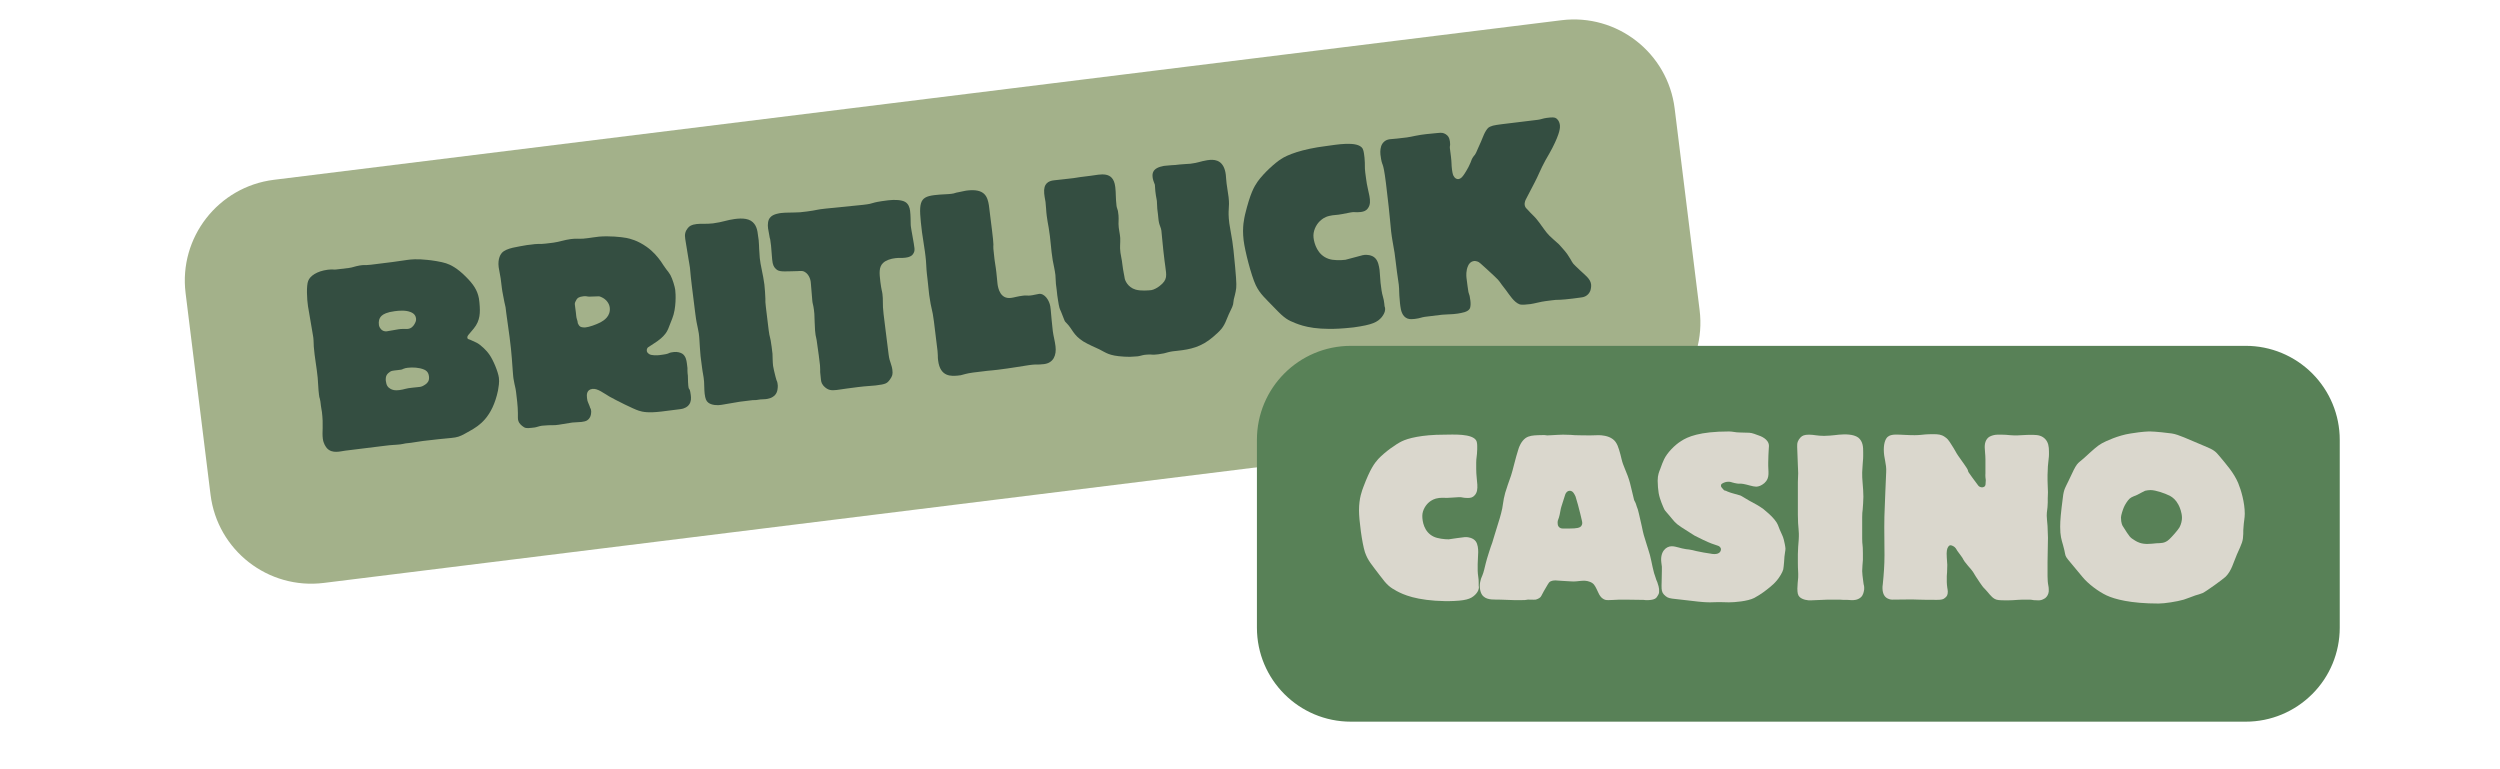 <svg xmlns="http://www.w3.org/2000/svg" xmlns:xlink="http://www.w3.org/1999/xlink" width="130" zoomAndPan="magnify" viewBox="0 0 97.5 30" height="40" preserveAspectRatio="xMidYMid meet" version="1.2"><defs/><g id="01f1b4db18"><path style=" stroke:none;fill-rule:nonzero;fill:#a3b18a;fill-opacity:1;" d="M 10.684 7.012 L 60.895 0.789 C 63.066 0.52 65.043 2.062 65.312 4.234 L 66.285 12.094 C 66.555 14.266 65.016 16.246 62.844 16.512 L 12.629 22.734 C 10.461 23.004 8.48 21.465 8.211 19.293 L 7.238 11.43 C 6.969 9.262 8.512 7.281 10.684 7.012 Z M 10.684 7.012 "/><g style="fill:#344e41;fill-opacity:1;"><g transform="translate(12.281, 17.722)"><path style="stroke:none" d="M -0.078 -4.656 C -0.047 -4.512 -0.051 -4.352 -0.043 -4.203 C -0.012 -3.793 0.07 -3.398 0.109 -2.988 C 0.137 -2.672 0.129 -2.562 0.156 -2.363 C 0.156 -2.352 0.156 -2.352 0.156 -2.344 C 0.156 -2.344 0.16 -2.332 0.16 -2.332 C 0.18 -2.152 0.176 -2.281 0.215 -2.062 C 0.219 -2.008 0.227 -1.957 0.234 -1.902 C 0.242 -1.82 0.262 -1.75 0.273 -1.664 C 0.34 -1.129 0.273 -0.875 0.309 -0.613 C 0.332 -0.426 0.422 -0.297 0.473 -0.238 C 0.68 -0.02 0.988 -0.121 1.176 -0.145 L 2.656 -0.328 C 3.074 -0.383 3.09 -0.363 3.328 -0.391 C 3.402 -0.398 3.465 -0.418 3.539 -0.43 C 3.613 -0.438 3.676 -0.445 3.746 -0.453 C 3.906 -0.473 4.051 -0.504 4.207 -0.523 L 4.418 -0.547 C 5.656 -0.699 5.449 -0.578 6.047 -0.918 C 6.395 -1.113 6.918 -1.434 7.141 -2.492 C 7.164 -2.637 7.199 -2.801 7.176 -2.988 C 7.145 -3.219 6.961 -3.676 6.793 -3.91 C 6.715 -4.027 6.473 -4.277 6.301 -4.359 L 6.062 -4.469 C 6.027 -4.488 5.965 -4.488 5.949 -4.531 C 5.949 -4.543 5.945 -4.551 5.945 -4.562 C 5.945 -4.637 5.969 -4.629 6.199 -4.914 C 6.449 -5.223 6.453 -5.531 6.418 -5.91 C 6.41 -5.961 6.402 -6.027 6.398 -6.078 C 6.336 -6.41 6.18 -6.637 5.887 -6.93 C 5.547 -7.273 5.285 -7.398 5.117 -7.453 C 4.93 -7.516 4.539 -7.574 4.387 -7.586 C 3.988 -7.633 3.715 -7.602 3.609 -7.586 L 3.035 -7.504 L 2.184 -7.398 C 1.91 -7.367 1.938 -7.402 1.742 -7.367 C 1.543 -7.332 1.473 -7.289 1.316 -7.27 L 0.82 -7.211 C 0.738 -7.199 0.703 -7.227 0.504 -7.203 C 0.074 -7.148 -0.191 -6.957 -0.262 -6.766 C -0.336 -6.586 -0.312 -6.055 -0.27 -5.785 Z M 3.645 -2.582 C 3.613 -2.578 3.57 -2.562 3.539 -2.559 C 3.457 -2.539 3.375 -2.516 3.289 -2.508 C 3.113 -2.484 3.023 -2.516 2.945 -2.559 C 2.852 -2.613 2.789 -2.68 2.766 -2.867 C 2.758 -2.953 2.754 -3.07 2.859 -3.168 C 2.98 -3.277 3.027 -3.262 3.238 -3.289 L 3.363 -3.305 C 3.395 -3.309 3.414 -3.32 3.445 -3.336 C 3.504 -3.363 3.559 -3.371 3.621 -3.379 C 3.809 -3.402 4.066 -3.391 4.258 -3.309 C 4.312 -3.285 4.426 -3.234 4.449 -3.043 C 4.473 -2.855 4.375 -2.781 4.328 -2.742 C 4.133 -2.602 4.105 -2.641 3.801 -2.602 Z M 2.805 -4.801 C 2.711 -4.789 2.633 -4.824 2.582 -4.879 C 2.508 -4.957 2.496 -5.039 2.496 -5.062 C 2.48 -5.168 2.496 -5.309 2.602 -5.406 C 2.668 -5.469 2.809 -5.547 3.113 -5.586 C 3.289 -5.609 3.531 -5.629 3.723 -5.555 C 3.902 -5.492 3.938 -5.367 3.945 -5.297 C 3.957 -5.211 3.914 -5.133 3.879 -5.074 C 3.844 -5.016 3.77 -4.91 3.625 -4.895 C 3.582 -4.887 3.539 -4.895 3.465 -4.895 C 3.367 -4.895 3.316 -4.887 3.254 -4.879 Z M 2.805 -4.801 "/></g></g><g style="fill:#344e41;fill-opacity:1;"><g transform="translate(19.854, 16.784)"><path style="stroke:none" d="M 0.703 -7.227 C 0.348 -7.16 -0.105 -7.117 -0.281 -6.922 C -0.32 -6.875 -0.449 -6.711 -0.406 -6.363 C -0.387 -6.219 -0.348 -6.074 -0.328 -5.926 C -0.312 -5.801 -0.297 -5.676 -0.281 -5.547 C -0.27 -5.434 -0.191 -5.059 -0.184 -5.008 C -0.16 -4.895 -0.152 -4.852 -0.137 -4.801 C -0.125 -4.695 -0.117 -4.641 -0.109 -4.57 L 0.02 -3.637 C 0.105 -3.008 0.129 -2.477 0.148 -2.258 C 0.16 -2.152 0.16 -2.055 0.184 -1.953 C 0.227 -1.699 0.246 -1.703 0.273 -1.492 C 0.297 -1.305 0.344 -0.926 0.344 -0.672 L 0.344 -0.488 C 0.344 -0.32 0.441 -0.227 0.512 -0.172 C 0.617 -0.086 0.672 -0.074 0.871 -0.098 L 1 -0.113 C 1.082 -0.125 1.164 -0.164 1.277 -0.18 C 1.289 -0.18 1.309 -0.184 1.32 -0.184 C 1.668 -0.219 1.734 -0.184 1.934 -0.219 L 2.465 -0.305 C 2.582 -0.32 2.688 -0.312 2.824 -0.328 C 2.836 -0.332 2.855 -0.332 2.867 -0.336 C 2.992 -0.352 3.043 -0.379 3.102 -0.438 C 3.164 -0.508 3.199 -0.578 3.203 -0.727 C 3.199 -0.75 3.195 -0.781 3.195 -0.801 C 3.191 -0.832 3.176 -0.852 3.16 -0.883 C 3.148 -0.914 3.145 -0.945 3.129 -0.973 L 3.082 -1.086 C 3.055 -1.145 3.055 -1.156 3.039 -1.262 C 3.023 -1.387 3.02 -1.59 3.254 -1.617 C 3.453 -1.641 3.688 -1.449 3.918 -1.316 C 4.168 -1.176 4.84 -0.836 5.062 -0.766 C 5.207 -0.719 5.426 -0.672 5.941 -0.734 L 6.684 -0.828 C 6.863 -0.852 6.973 -0.93 7.023 -1.008 C 7.105 -1.125 7.102 -1.254 7.086 -1.379 C 7.035 -1.777 7.004 -1.441 6.98 -1.879 L 6.973 -2.133 C 6.965 -2.195 6.957 -2.258 6.957 -2.32 C 6.953 -2.355 6.961 -2.398 6.957 -2.43 C 6.949 -2.492 6.941 -2.555 6.934 -2.617 C 6.918 -2.742 6.887 -2.898 6.758 -2.988 C 6.688 -3.035 6.555 -3.07 6.43 -3.055 C 6.105 -3.016 6.375 -2.996 5.859 -2.934 C 5.777 -2.922 5.562 -2.918 5.473 -2.969 C 5.391 -3.023 5.375 -3.062 5.371 -3.105 C 5.363 -3.168 5.398 -3.227 5.426 -3.242 L 5.664 -3.398 C 5.812 -3.492 6.098 -3.688 6.203 -3.953 L 6.363 -4.359 C 6.527 -4.762 6.5 -5.336 6.48 -5.48 C 6.469 -5.586 6.375 -5.906 6.293 -6.055 C 6.25 -6.133 6.188 -6.211 6.125 -6.289 C 6.051 -6.387 5.984 -6.496 5.918 -6.594 C 5.789 -6.77 5.625 -6.973 5.367 -7.156 C 5.008 -7.41 4.711 -7.477 4.578 -7.504 C 4.371 -7.543 3.906 -7.59 3.508 -7.555 C 3.434 -7.543 3.359 -7.535 3.289 -7.527 C 3.16 -7.512 3.027 -7.484 2.898 -7.477 C 2.719 -7.465 2.633 -7.488 2.41 -7.461 C 2.148 -7.426 1.965 -7.352 1.727 -7.32 C 1.523 -7.297 1.328 -7.262 1.125 -7.27 C 1.039 -7.27 0.953 -7.258 0.871 -7.246 Z M 2.566 -4.898 C 2.559 -4.965 2.566 -4.984 2.629 -5.098 C 2.664 -5.156 2.711 -5.207 2.902 -5.23 C 3.016 -5.242 3.051 -5.215 3.125 -5.215 L 3.488 -5.227 C 3.539 -5.234 3.633 -5.18 3.664 -5.164 C 3.816 -5.074 3.906 -4.938 3.926 -4.793 C 3.969 -4.445 3.688 -4.281 3.57 -4.215 C 3.379 -4.117 3.125 -4.031 2.988 -4.016 C 2.934 -4.008 2.828 -4.016 2.781 -4.043 C 2.734 -4.07 2.695 -4.137 2.68 -4.18 C 2.676 -4.211 2.672 -4.23 2.668 -4.262 C 2.664 -4.285 2.652 -4.305 2.648 -4.324 C 2.617 -4.418 2.617 -4.5 2.605 -4.598 Z M 2.566 -4.898 "/></g></g><g style="fill:#344e41;fill-opacity:1;"><g transform="translate(27.123, 15.883)"><path style="stroke:none" d="M -0.27 -5.773 C -0.254 -5.668 -0.238 -5.609 -0.215 -5.441 C -0.199 -5.312 -0.195 -5.195 -0.18 -5.07 C -0.168 -4.965 -0.156 -4.871 -0.145 -4.766 L -0.008 -3.664 C 0.066 -3.066 0.133 -3.062 0.156 -2.598 C 0.172 -2.406 0.176 -2.195 0.199 -1.996 L 0.25 -1.598 C 0.285 -1.305 0.316 -1.242 0.336 -1 C 0.348 -0.82 0.34 -0.684 0.359 -0.523 C 0.383 -0.336 0.418 -0.242 0.5 -0.18 C 0.629 -0.078 0.867 -0.066 1.012 -0.094 L 1.723 -0.215 L 2.227 -0.277 C 2.266 -0.281 2.32 -0.277 2.363 -0.281 C 2.414 -0.289 2.477 -0.297 2.531 -0.305 C 2.594 -0.312 2.668 -0.309 2.73 -0.316 C 2.824 -0.328 2.984 -0.348 3.105 -0.48 C 3.207 -0.59 3.211 -0.762 3.211 -0.844 C 3.207 -0.875 3.203 -0.91 3.199 -0.941 C 3.172 -1.074 3.188 -0.938 3.121 -1.195 C 3.078 -1.383 3.043 -1.496 3.027 -1.613 C 3.008 -1.77 3.012 -1.93 3.004 -2.086 C 2.992 -2.16 2.984 -2.234 2.977 -2.309 C 2.973 -2.328 2.969 -2.352 2.969 -2.371 C 2.914 -2.801 2.895 -2.684 2.855 -3.008 L 2.746 -3.91 C 2.727 -4.047 2.723 -4.164 2.727 -4.238 C 2.727 -4.324 2.703 -4.672 2.688 -4.789 C 2.641 -5.164 2.531 -5.555 2.508 -5.82 L 2.484 -6.18 C 2.477 -6.254 2.484 -6.352 2.465 -6.52 C 2.457 -6.57 2.449 -6.633 2.441 -6.688 C 2.418 -6.887 2.387 -7.137 2.156 -7.277 C 1.926 -7.41 1.57 -7.355 1.32 -7.305 L 1.125 -7.258 C 1.062 -7.238 0.836 -7.191 0.688 -7.172 C 0.395 -7.137 0.262 -7.172 0.043 -7.145 C -0.156 -7.121 -0.238 -7.066 -0.301 -6.984 C -0.395 -6.867 -0.43 -6.746 -0.398 -6.559 Z M -0.27 -5.773 "/></g></g><g style="fill:#344e41;fill-opacity:1;"><g transform="translate(30.794, 15.428)"><path style="stroke:none" d="M -0.68 -5.316 C -0.664 -5.086 -0.598 -5.008 -0.562 -4.969 C -0.453 -4.848 -0.375 -4.832 0.07 -4.848 L 0.316 -4.855 C 0.422 -4.859 0.523 -4.883 0.629 -4.797 C 0.723 -4.734 0.816 -4.578 0.828 -4.398 L 0.887 -3.691 C 0.898 -3.574 0.922 -3.555 0.949 -3.348 C 0.961 -3.262 0.973 -3.168 0.977 -2.879 C 0.996 -2.277 1.031 -2.332 1.055 -2.164 L 1.137 -1.578 C 1.246 -0.793 1.148 -1.219 1.223 -0.621 C 1.234 -0.535 1.246 -0.441 1.387 -0.32 C 1.508 -0.219 1.617 -0.191 1.836 -0.219 C 2.047 -0.242 1.961 -0.242 2.215 -0.273 L 2.664 -0.332 C 3.043 -0.379 3.152 -0.371 3.352 -0.395 C 3.758 -0.445 3.801 -0.473 3.918 -0.633 C 4.008 -0.762 4.031 -0.828 4.008 -1.008 C 3.996 -1.113 3.965 -1.184 3.949 -1.246 C 3.914 -1.336 3.879 -1.461 3.863 -1.598 L 3.738 -2.594 C 3.684 -3.047 3.629 -3.379 3.637 -3.68 C 3.637 -3.742 3.637 -3.852 3.621 -3.965 C 3.609 -4.07 3.582 -4.109 3.539 -4.445 C 3.5 -4.781 3.48 -5.012 3.645 -5.172 C 3.758 -5.281 3.953 -5.34 4.121 -5.359 C 4.309 -5.383 4.301 -5.352 4.523 -5.379 C 4.672 -5.395 4.75 -5.449 4.785 -5.484 C 4.891 -5.602 4.875 -5.707 4.867 -5.77 C 4.84 -5.992 4.793 -6.199 4.758 -6.418 C 4.746 -6.512 4.723 -6.594 4.723 -6.691 C 4.719 -6.809 4.723 -7.023 4.699 -7.211 C 4.684 -7.336 4.633 -7.488 4.496 -7.559 C 4.371 -7.629 4.113 -7.648 3.852 -7.617 C 3.062 -7.52 3.387 -7.496 2.852 -7.438 L 1.41 -7.293 C 1.051 -7.258 1.066 -7.23 0.676 -7.18 L 0.5 -7.16 C 0.457 -7.152 0.395 -7.145 0.18 -7.141 C 0.023 -7.133 -0.16 -7.141 -0.328 -7.121 C -0.391 -7.113 -0.645 -7.082 -0.754 -6.949 C -0.848 -6.852 -0.859 -6.672 -0.84 -6.523 C -0.832 -6.461 -0.793 -6.242 -0.773 -6.148 C -0.758 -6.109 -0.754 -6.086 -0.75 -6.047 L -0.723 -5.844 Z M -0.68 -5.316 "/></g></g><g style="fill:#344e41;fill-opacity:1;"><g transform="translate(36.259, 14.751)"><path style="stroke:none" d="M 0.305 -1.062 C 0.312 -1.008 0.309 -0.945 0.316 -0.891 C 0.312 -0.828 0.32 -0.754 0.328 -0.691 C 0.41 -0.031 0.863 -0.086 1.086 -0.102 C 1.125 -0.109 1.168 -0.113 1.211 -0.117 C 1.324 -0.145 1.438 -0.188 1.699 -0.223 C 1.73 -0.227 1.762 -0.23 1.793 -0.234 C 1.855 -0.242 1.93 -0.25 1.992 -0.258 C 2.078 -0.27 2.16 -0.277 2.246 -0.289 C 2.383 -0.305 2.527 -0.312 2.664 -0.332 C 3.23 -0.402 3.418 -0.445 3.879 -0.512 C 3.922 -0.52 3.965 -0.523 4.004 -0.527 C 4.133 -0.543 4.188 -0.52 4.461 -0.551 C 4.828 -0.598 4.949 -0.902 4.906 -1.246 C 4.883 -1.445 4.828 -1.633 4.801 -1.832 C 4.766 -2.113 4.746 -2.391 4.719 -2.672 C 4.715 -2.715 4.711 -2.758 4.703 -2.801 C 4.664 -3.039 4.48 -3.316 4.262 -3.289 C 4.145 -3.273 4.043 -3.238 3.926 -3.227 C 3.844 -3.215 3.754 -3.234 3.66 -3.223 C 3.418 -3.195 3.297 -3.148 3.172 -3.133 C 2.75 -3.078 2.668 -3.508 2.645 -3.672 C 2.625 -3.832 2.617 -3.98 2.598 -4.137 C 2.594 -4.188 2.586 -4.242 2.578 -4.293 C 2.566 -4.391 2.547 -4.48 2.535 -4.578 C 2.531 -4.609 2.527 -4.641 2.523 -4.672 C 2.477 -5.027 2.477 -5.113 2.484 -5.219 C 2.477 -5.367 2.469 -5.43 2.43 -5.766 C 2.41 -5.926 2.391 -6.082 2.371 -6.238 C 2.355 -6.344 2.344 -6.449 2.332 -6.555 C 2.324 -6.617 2.316 -6.68 2.309 -6.742 C 2.254 -7.078 2.152 -7.406 1.449 -7.32 C 1.406 -7.312 1.363 -7.309 1.156 -7.262 C 0.926 -7.223 1.023 -7.215 0.836 -7.191 C 0.699 -7.172 0.465 -7.176 0.18 -7.141 C -0.43 -7.066 -0.441 -6.84 -0.301 -5.695 C -0.27 -5.445 -0.219 -5.195 -0.188 -4.941 C -0.18 -4.879 -0.172 -4.816 -0.164 -4.754 C -0.133 -4.523 -0.137 -4.289 -0.109 -4.059 C -0.102 -4.004 -0.094 -3.953 -0.09 -3.898 C -0.07 -3.754 -0.062 -3.605 -0.043 -3.457 C -0.035 -3.383 -0.027 -3.32 -0.02 -3.246 C 0.07 -2.609 0.094 -2.762 0.164 -2.215 Z M 0.305 -1.062 "/></g></g><g style="fill:#344e41;fill-opacity:1;"><g transform="translate(41.263, 14.131)"><path style="stroke:none" d="M 0.852 -7.223 C 0.77 -7.215 0.688 -7.191 0.602 -7.184 C 0.352 -7.152 0.098 -7.129 -0.164 -7.098 C -0.363 -7.074 -0.578 -6.984 -0.539 -6.582 C -0.535 -6.539 -0.527 -6.5 -0.523 -6.457 C -0.516 -6.395 -0.496 -6.32 -0.488 -6.258 C -0.465 -6.078 -0.465 -5.898 -0.441 -5.719 C -0.422 -5.562 -0.391 -5.398 -0.363 -5.242 C -0.289 -4.824 -0.277 -4.398 -0.207 -3.98 C -0.172 -3.793 -0.125 -3.598 -0.102 -3.406 C -0.09 -3.293 -0.094 -3.176 -0.082 -3.059 C -0.07 -2.977 -0.062 -2.902 -0.051 -2.816 C -0.035 -2.68 -0.027 -2.555 0 -2.418 C 0.047 -2.117 0.059 -2.105 0.117 -1.977 C 0.164 -1.863 0.195 -1.781 0.242 -1.66 C 0.273 -1.578 0.285 -1.582 0.332 -1.531 C 0.574 -1.285 0.582 -1.074 0.984 -0.816 C 1.16 -0.707 1.465 -0.574 1.609 -0.508 C 1.883 -0.371 1.98 -0.258 2.562 -0.223 C 2.734 -0.211 2.926 -0.215 3.105 -0.234 C 3.199 -0.246 3.289 -0.281 3.383 -0.293 C 3.414 -0.297 3.438 -0.297 3.469 -0.301 C 3.691 -0.32 3.621 -0.277 3.902 -0.312 C 4.102 -0.34 4.188 -0.359 4.297 -0.395 C 4.453 -0.434 4.52 -0.434 4.645 -0.449 C 5.168 -0.504 5.586 -0.598 6.039 -0.984 C 6.324 -1.23 6.449 -1.344 6.578 -1.68 C 6.699 -1.992 6.801 -2.133 6.828 -2.262 C 6.84 -2.328 6.844 -2.395 6.855 -2.457 C 6.871 -2.516 6.887 -2.57 6.898 -2.625 C 6.922 -2.703 6.938 -2.82 6.949 -2.898 C 6.965 -3.059 6.949 -3.332 6.844 -4.363 C 6.828 -4.492 6.812 -4.605 6.797 -4.73 C 6.754 -5.016 6.707 -5.223 6.68 -5.422 C 6.609 -5.988 6.703 -6 6.652 -6.441 C 6.629 -6.617 6.598 -6.797 6.574 -6.973 C 6.559 -7.09 6.555 -7.207 6.543 -7.32 C 6.477 -7.848 6.168 -7.914 5.926 -7.895 C 5.895 -7.891 5.852 -7.887 5.82 -7.883 C 5.52 -7.832 5.48 -7.785 5.168 -7.746 C 5.02 -7.73 4.883 -7.734 4.734 -7.715 C 4.629 -7.703 4.523 -7.688 4.418 -7.688 C 4.336 -7.676 4.238 -7.676 4.156 -7.664 C 4.145 -7.664 4.133 -7.664 4.121 -7.66 C 3.695 -7.578 3.582 -7.383 3.777 -6.926 C 3.797 -6.523 3.836 -6.441 3.855 -6.297 C 3.867 -6.191 3.859 -6.094 3.871 -5.988 C 3.883 -5.914 3.891 -5.844 3.898 -5.77 C 3.914 -5.652 3.914 -5.547 3.941 -5.434 C 3.965 -5.328 4.02 -5.238 4.031 -5.137 C 4.062 -4.871 4.078 -4.574 4.152 -3.977 C 4.164 -3.906 4.172 -3.84 4.18 -3.77 C 4.227 -3.391 4.289 -3.227 3.957 -2.973 C 3.879 -2.91 3.73 -2.828 3.637 -2.816 C 3.531 -2.805 3.234 -2.777 3.027 -2.836 C 2.719 -2.926 2.609 -3.199 2.598 -3.285 C 2.594 -3.305 2.594 -3.316 2.59 -3.336 C 2.578 -3.43 2.547 -3.512 2.504 -3.859 C 2.5 -3.891 2.496 -3.922 2.492 -3.953 C 2.48 -4.059 2.445 -4.172 2.434 -4.277 C 2.402 -4.527 2.434 -4.605 2.426 -4.852 C 2.414 -5.031 2.359 -5.215 2.359 -5.395 C 2.355 -5.504 2.371 -5.547 2.359 -5.727 C 2.352 -5.789 2.344 -5.844 2.336 -5.906 C 2.312 -6.008 2.289 -6.027 2.281 -6.109 C 2.246 -6.395 2.258 -6.641 2.238 -6.777 C 2.238 -6.789 2.234 -6.809 2.234 -6.82 C 2.234 -6.832 2.23 -6.84 2.23 -6.852 C 2.152 -7.48 1.648 -7.324 1.281 -7.277 Z M 0.852 -7.223 "/></g></g><g style="fill:#344e41;fill-opacity:1;"><g transform="translate(48.857, 13.19)"><path style="stroke:none" d="M 4.984 -2.164 C 4.969 -2.309 4.961 -2.543 4.945 -2.668 C 4.926 -2.805 4.891 -3.004 4.781 -3.117 C 4.648 -3.262 4.414 -3.254 4.371 -3.25 C 4.34 -3.246 4.32 -3.242 4.289 -3.238 C 4.195 -3.215 3.738 -3.094 3.617 -3.059 C 3.43 -3.035 3.141 -3.031 2.961 -3.094 C 2.52 -3.242 2.398 -3.695 2.371 -3.918 C 2.34 -4.168 2.469 -4.418 2.602 -4.551 C 2.676 -4.625 2.793 -4.727 2.988 -4.77 C 3.176 -4.816 3.254 -4.793 3.504 -4.844 L 3.824 -4.906 C 3.98 -4.938 3.977 -4.895 4.219 -4.922 C 4.332 -4.938 4.426 -4.969 4.496 -5.074 C 4.68 -5.332 4.484 -5.691 4.422 -6.207 L 4.387 -6.469 C 4.359 -6.688 4.387 -6.723 4.359 -7.039 C 4.352 -7.094 4.348 -7.137 4.34 -7.188 C 4.324 -7.312 4.297 -7.363 4.285 -7.395 C 4.094 -7.711 3.223 -7.539 2.875 -7.496 C 1.898 -7.375 1.34 -7.145 1.105 -6.988 C 0.879 -6.844 0.445 -6.461 0.191 -6.109 C 0.055 -5.91 -0.094 -5.668 -0.301 -4.82 C -0.324 -4.691 -0.422 -4.359 -0.355 -3.812 C -0.305 -3.402 -0.059 -2.445 0.117 -2.07 C 0.289 -1.719 0.465 -1.582 0.867 -1.164 C 1.25 -0.762 1.371 -0.703 1.676 -0.582 C 1.965 -0.469 2.547 -0.273 3.816 -0.41 C 3.859 -0.414 3.891 -0.418 3.934 -0.422 C 4.668 -0.523 4.867 -0.625 5.035 -0.828 C 5.172 -1.004 5.168 -1.121 5.16 -1.184 C 5.156 -1.203 5.145 -1.223 5.141 -1.246 C 5.137 -1.285 5.133 -1.316 5.129 -1.359 C 5.117 -1.527 5.043 -1.699 5.023 -1.867 Z M 4.984 -2.164 "/></g></g><g style="fill:#344e41;fill-opacity:1;"><g transform="translate(54.259, 12.52)"><path style="stroke:none" d="M -0.18 -5.145 C -0.051 -4.098 -0.031 -3.695 -0.004 -3.484 C 0.027 -3.211 0.086 -2.93 0.129 -2.66 C 0.141 -2.562 0.152 -2.48 0.164 -2.387 C 0.184 -2.227 0.203 -2.07 0.223 -1.914 L 0.293 -1.422 C 0.32 -1.191 0.293 -1.176 0.34 -0.703 C 0.344 -0.66 0.348 -0.617 0.355 -0.578 C 0.375 -0.418 0.426 -0.18 0.629 -0.098 C 0.727 -0.059 0.844 -0.074 0.918 -0.082 C 1.117 -0.105 1.188 -0.148 1.312 -0.164 L 1.984 -0.246 C 2.09 -0.258 2.207 -0.254 2.418 -0.27 C 2.469 -0.273 2.531 -0.281 2.586 -0.289 C 2.762 -0.32 2.973 -0.348 3.055 -0.473 C 3.105 -0.555 3.098 -0.703 3.086 -0.797 C 3.039 -1.176 3.031 -0.91 2.977 -1.348 L 2.934 -1.684 C 2.926 -1.758 2.91 -1.969 2.996 -2.152 C 3.012 -2.195 3.078 -2.32 3.227 -2.34 C 3.277 -2.348 3.367 -2.324 3.414 -2.297 C 3.445 -2.281 3.484 -2.242 3.723 -2.027 C 4.254 -1.539 4.156 -1.625 4.309 -1.418 L 4.488 -1.184 C 4.605 -1.027 4.789 -0.73 5.004 -0.652 C 5.09 -0.621 5.289 -0.645 5.426 -0.66 C 5.594 -0.684 5.832 -0.754 6.02 -0.777 L 6.273 -0.809 C 6.312 -0.812 6.336 -0.816 6.41 -0.824 C 6.516 -0.828 6.613 -0.82 7.074 -0.875 C 7.18 -0.891 7.293 -0.902 7.398 -0.918 C 7.484 -0.926 7.672 -0.961 7.762 -1.176 C 7.785 -1.242 7.805 -1.352 7.793 -1.434 C 7.766 -1.656 7.535 -1.809 7.363 -1.977 C 7.23 -2.109 7.266 -2.074 7.195 -2.137 C 7.012 -2.309 7.094 -2.273 6.859 -2.617 C 6.781 -2.727 6.605 -2.918 6.535 -2.996 C 6.461 -3.059 6.391 -3.125 6.316 -3.191 C 6.27 -3.238 6.223 -3.273 6.172 -3.324 C 6.027 -3.465 5.922 -3.645 5.766 -3.848 C 5.562 -4.121 5.57 -4.059 5.25 -4.414 C 5.16 -4.539 5.219 -4.676 5.242 -4.73 L 5.586 -5.391 C 5.727 -5.652 5.828 -5.934 6.012 -6.266 C 6.152 -6.516 6.195 -6.574 6.281 -6.746 C 6.59 -7.348 6.586 -7.551 6.578 -7.637 C 6.555 -7.812 6.461 -7.898 6.402 -7.922 C 6.348 -7.945 6.262 -7.949 6.062 -7.922 C 5.926 -7.906 5.824 -7.859 5.719 -7.848 L 5.047 -7.766 C 4.324 -7.676 4.156 -7.664 3.969 -7.621 C 3.918 -7.602 3.844 -7.582 3.797 -7.547 C 3.727 -7.496 3.648 -7.348 3.617 -7.277 C 3.574 -7.188 3.543 -7.09 3.5 -6.996 C 3.469 -6.918 3.426 -6.84 3.395 -6.762 C 3.238 -6.379 3.262 -6.52 3.176 -6.371 C 3.102 -6.258 3.125 -6.164 2.867 -5.758 C 2.805 -5.664 2.734 -5.551 2.617 -5.535 C 2.555 -5.527 2.473 -5.57 2.43 -5.66 C 2.418 -5.68 2.391 -5.73 2.367 -5.918 C 2.344 -6.098 2.359 -6.164 2.328 -6.414 L 2.285 -6.75 C 2.277 -6.812 2.305 -6.84 2.293 -6.945 C 2.293 -6.953 2.289 -6.965 2.289 -6.977 C 2.289 -6.984 2.289 -6.984 2.289 -6.996 C 2.266 -7.164 2.215 -7.223 2.125 -7.285 C 2.031 -7.34 1.977 -7.352 1.797 -7.332 C 1.504 -7.305 1.219 -7.281 0.938 -7.223 C 0.824 -7.199 0.719 -7.176 0.605 -7.16 L 0.406 -7.137 C 0.352 -7.129 0.289 -7.121 0.238 -7.117 C 0.145 -7.105 0.035 -7.102 -0.059 -7.09 C -0.238 -7.066 -0.32 -6.961 -0.355 -6.902 C -0.418 -6.801 -0.438 -6.629 -0.422 -6.492 C -0.348 -5.914 -0.332 -6.375 -0.207 -5.375 Z M -0.18 -5.145 "/></g></g><path style=" stroke:none;fill-rule:nonzero;fill:#588157;fill-opacity:1;" d="M 52.684 13.488 L 87.586 13.488 C 88.559 13.488 89.488 13.875 90.176 14.562 C 90.863 15.25 91.25 16.18 91.25 17.152 L 91.25 24.48 C 91.25 25.453 90.863 26.387 90.176 27.07 C 89.488 27.758 88.559 28.145 87.586 28.145 L 52.684 28.145 C 50.66 28.145 49.02 26.504 49.02 24.48 L 49.02 17.152 C 49.02 15.129 50.66 13.488 52.684 13.488 Z M 52.684 13.488 "/><g style="fill:#dad7cd;fill-opacity:1;"><g transform="translate(52.896, 23.386)"><path style="stroke:none" d="M 4.734 -1.391 C 4.734 -1.527 4.754 -1.738 4.754 -1.852 C 4.754 -1.977 4.742 -2.16 4.656 -2.277 C 4.551 -2.418 4.34 -2.438 4.301 -2.438 C 4.273 -2.438 4.254 -2.438 4.227 -2.438 C 4.137 -2.43 3.715 -2.371 3.602 -2.352 C 3.43 -2.352 3.168 -2.383 3.016 -2.457 C 2.633 -2.641 2.574 -3.062 2.574 -3.266 C 2.574 -3.496 2.719 -3.707 2.852 -3.812 C 2.93 -3.871 3.043 -3.945 3.227 -3.965 C 3.398 -3.984 3.465 -3.957 3.695 -3.977 L 3.996 -3.996 C 4.137 -4.004 4.129 -3.965 4.352 -3.965 C 4.457 -3.965 4.543 -3.984 4.617 -4.07 C 4.812 -4.281 4.676 -4.629 4.676 -5.098 L 4.676 -5.34 C 4.676 -5.539 4.707 -5.57 4.715 -5.859 C 4.715 -5.906 4.715 -5.945 4.715 -5.992 C 4.715 -6.105 4.695 -6.156 4.688 -6.184 C 4.551 -6.492 3.746 -6.434 3.43 -6.434 C 2.535 -6.434 2.008 -6.289 1.777 -6.176 C 1.555 -6.07 1.125 -5.77 0.855 -5.484 C 0.711 -5.32 0.547 -5.117 0.27 -4.379 C 0.23 -4.262 0.105 -3.977 0.105 -3.477 C 0.105 -3.102 0.223 -2.207 0.336 -1.852 C 0.453 -1.516 0.594 -1.375 0.914 -0.949 C 1.211 -0.547 1.316 -0.48 1.574 -0.336 C 1.824 -0.203 2.324 0.039 3.484 0.059 C 3.523 0.059 3.555 0.059 3.59 0.059 C 4.262 0.047 4.457 -0.02 4.629 -0.184 C 4.773 -0.328 4.781 -0.434 4.781 -0.488 C 4.781 -0.508 4.773 -0.527 4.773 -0.547 C 4.773 -0.586 4.773 -0.613 4.773 -0.652 C 4.781 -0.805 4.734 -0.969 4.734 -1.125 Z M 4.734 -1.391 "/></g></g><g style="fill:#dad7cd;fill-opacity:1;"><g transform="translate(57.837, 23.386)"><path style="stroke:none" d="M 0.969 -4.484 C 0.789 -3.977 0.805 -3.852 0.75 -3.555 C 0.699 -3.312 0.625 -3.074 0.527 -2.766 C 0.422 -2.438 0.422 -2.41 0.363 -2.227 C 0.336 -2.152 0.277 -1.996 0.23 -1.836 C 0.113 -1.48 0.078 -1.285 0.047 -1.172 C 0 -0.98 -0.039 -0.922 -0.078 -0.816 C -0.105 -0.73 -0.125 -0.633 -0.125 -0.539 C -0.125 -0.328 -0.059 -0.191 0.02 -0.125 C 0.184 0.027 0.461 -0.008 0.684 0 L 1.25 0.02 L 1.449 0.02 C 1.836 0.02 1.574 -0.008 1.902 0 C 1.949 0 1.996 0.008 2.047 0 C 2.094 -0.008 2.188 -0.047 2.227 -0.086 C 2.266 -0.113 2.285 -0.172 2.371 -0.328 L 2.527 -0.594 C 2.535 -0.605 2.543 -0.625 2.555 -0.633 C 2.562 -0.645 2.562 -0.652 2.574 -0.664 C 2.633 -0.738 2.746 -0.75 2.832 -0.75 C 2.891 -0.75 2.918 -0.738 3.121 -0.73 L 3.449 -0.711 C 3.707 -0.691 3.926 -0.789 4.156 -0.699 C 4.32 -0.645 4.367 -0.539 4.426 -0.422 L 4.504 -0.258 C 4.59 -0.066 4.707 -0.008 4.773 0.008 C 4.887 0.039 5.148 -0.008 5.551 0 L 6.137 0.008 C 6.176 0.008 6.203 0.008 6.242 0.008 C 6.281 0.008 6.32 0.02 6.355 0.02 C 6.387 0.02 6.406 0.02 6.434 0.02 C 6.703 0.008 6.762 -0.059 6.809 -0.145 C 6.875 -0.25 6.867 -0.27 6.867 -0.344 C 6.867 -0.363 6.867 -0.395 6.867 -0.414 C 6.867 -0.453 6.836 -0.574 6.797 -0.684 C 6.77 -0.738 6.75 -0.789 6.723 -0.883 C 6.703 -0.941 6.684 -0.988 6.672 -1.035 C 6.586 -1.344 6.551 -1.66 6.441 -1.969 L 6.387 -2.141 C 6.281 -2.469 6.25 -2.574 6.195 -2.852 C 6.078 -3.371 6.059 -3.449 6.039 -3.516 L 6 -3.621 C 5.945 -3.785 5.965 -3.746 5.926 -3.82 C 5.914 -3.84 5.906 -3.859 5.895 -3.879 C 5.887 -3.926 5.875 -3.945 5.828 -4.156 L 5.734 -4.543 C 5.684 -4.734 5.609 -4.926 5.531 -5.109 C 5.484 -5.223 5.434 -5.348 5.406 -5.473 L 5.359 -5.664 C 5.289 -5.914 5.234 -6.137 5.059 -6.262 C 4.879 -6.395 4.629 -6.414 4.504 -6.414 C 4.406 -6.414 4.301 -6.406 4.207 -6.406 C 4.082 -6.406 3.734 -6.406 3.582 -6.414 L 3.418 -6.426 L 3.121 -6.434 C 3.043 -6.434 2.977 -6.426 2.898 -6.426 C 2.832 -6.426 2.758 -6.414 2.688 -6.414 C 2.285 -6.387 2.648 -6.434 2.152 -6.414 C 1.957 -6.406 1.797 -6.395 1.66 -6.301 C 1.488 -6.176 1.402 -5.945 1.383 -5.875 C 1.266 -5.52 1.16 -5.031 1.094 -4.84 Z M 3.121 -2.773 C 3.062 -2.773 2.988 -2.785 2.938 -2.863 C 2.91 -2.91 2.91 -2.996 2.91 -3.023 C 2.91 -3.102 2.949 -3.129 2.988 -3.305 C 3.016 -3.418 3.023 -3.523 3.055 -3.621 C 3.082 -3.715 3.121 -3.82 3.168 -3.977 C 3.188 -4.051 3.219 -4.156 3.266 -4.195 C 3.273 -4.207 3.324 -4.246 3.379 -4.246 C 3.418 -4.246 3.465 -4.234 3.504 -4.195 C 3.543 -4.156 3.59 -4.07 3.609 -4.023 C 3.641 -3.938 3.773 -3.449 3.793 -3.352 L 3.852 -3.102 C 3.871 -3.023 3.891 -2.949 3.832 -2.871 C 3.773 -2.805 3.688 -2.773 3.352 -2.773 Z M 3.121 -2.773 "/></g></g><g style="fill:#dad7cd;fill-opacity:1;"><g transform="translate(64.563, 23.386)"><path style="stroke:none" d="M 4.406 -5.645 C 4.406 -5.789 4.426 -5.887 4.426 -5.992 C 4.426 -6.27 4.082 -6.387 3.996 -6.414 C 3.766 -6.5 3.727 -6.512 3.543 -6.512 C 3.457 -6.512 3.352 -6.52 3.266 -6.52 C 3.129 -6.52 3.004 -6.559 2.871 -6.559 C 1.711 -6.559 1.25 -6.348 1 -6.184 C 0.75 -6.031 0.453 -5.723 0.336 -5.473 C 0.289 -5.367 0.238 -5.254 0.184 -5.09 C 0.145 -4.992 0.086 -4.867 0.086 -4.637 C 0.086 -4.492 0.105 -4.262 0.125 -4.156 C 0.172 -3.891 0.309 -3.602 0.344 -3.523 C 0.383 -3.449 0.453 -3.391 0.547 -3.273 C 0.711 -3.082 0.758 -2.988 1 -2.832 C 1.25 -2.68 1.391 -2.574 1.527 -2.496 C 1.672 -2.418 2.047 -2.238 2.188 -2.188 L 2.438 -2.102 C 2.527 -2.074 2.555 -1.996 2.555 -1.969 C 2.555 -1.902 2.516 -1.777 2.297 -1.777 C 2.246 -1.777 2.188 -1.785 2.133 -1.797 C 1.805 -1.844 1.91 -1.836 1.805 -1.852 C 1.68 -1.883 1.699 -1.863 1.449 -1.93 C 1.316 -1.957 1.297 -1.957 1.191 -1.969 C 0.98 -1.996 0.805 -2.082 0.633 -2.082 C 0.422 -2.082 0.172 -1.883 0.23 -1.441 L 0.25 -1.285 L 0.25 -1.125 C 0.25 -0.422 0.172 -0.316 0.402 -0.133 C 0.488 -0.066 0.547 -0.047 0.824 -0.02 C 1.027 0 1.23 0.027 1.41 0.047 C 2.18 0.145 2.199 0.086 2.582 0.098 C 2.68 0.098 2.766 0.105 2.863 0.105 C 3.082 0.105 3.59 0.066 3.852 -0.066 C 4.121 -0.211 4.312 -0.363 4.465 -0.488 C 4.57 -0.574 4.637 -0.633 4.742 -0.758 C 4.828 -0.863 4.953 -1.055 4.984 -1.18 C 5.012 -1.344 5.023 -1.574 5.031 -1.68 C 5.043 -1.824 5.07 -1.902 5.07 -1.988 C 5.07 -2.055 5.023 -2.277 5.004 -2.344 C 4.973 -2.477 4.906 -2.582 4.848 -2.727 C 4.793 -2.863 4.773 -2.969 4.637 -3.129 C 4.512 -3.285 4.301 -3.457 4.207 -3.535 C 4.023 -3.668 3.871 -3.746 3.66 -3.859 C 3.305 -4.062 3.371 -4.043 3.285 -4.07 C 3.129 -4.121 2.969 -4.148 2.812 -4.215 C 2.793 -4.227 2.766 -4.234 2.746 -4.246 C 2.68 -4.262 2.699 -4.234 2.594 -4.359 C 2.574 -4.379 2.555 -4.406 2.555 -4.445 C 2.555 -4.523 2.613 -4.531 2.668 -4.562 C 2.719 -4.582 2.758 -4.598 2.871 -4.598 C 2.918 -4.598 2.957 -4.582 2.996 -4.57 C 3.055 -4.551 3.109 -4.543 3.168 -4.531 C 3.207 -4.523 3.246 -4.523 3.285 -4.523 C 3.332 -4.523 3.379 -4.523 3.43 -4.512 C 3.562 -4.492 3.801 -4.406 3.926 -4.406 C 4.016 -4.406 4.129 -4.445 4.246 -4.543 C 4.484 -4.754 4.387 -4.984 4.398 -5.348 Z M 4.406 -5.645 "/></g></g><g style="fill:#dad7cd;fill-opacity:1;"><g transform="translate(69.715, 23.386)"><path style="stroke:none" d="M 0.402 -5.234 C 0.402 -5.137 0.414 -5.078 0.414 -4.926 C 0.414 -4.812 0.402 -4.707 0.402 -4.59 C 0.402 -4.492 0.402 -4.406 0.402 -4.312 L 0.402 -3.305 C 0.402 -2.758 0.461 -2.746 0.434 -2.324 C 0.422 -2.152 0.402 -1.957 0.402 -1.777 L 0.402 -1.41 C 0.402 -1.145 0.422 -1.086 0.414 -0.863 C 0.402 -0.699 0.383 -0.574 0.383 -0.434 C 0.383 -0.258 0.402 -0.172 0.469 -0.105 C 0.574 0 0.789 0.039 0.922 0.027 L 1.574 0 L 2.035 0 C 2.074 0 2.121 0.008 2.16 0.008 C 2.207 0.008 2.266 0.008 2.312 0.008 C 2.371 0.008 2.438 0.02 2.496 0.02 C 2.582 0.02 2.727 0.02 2.852 -0.086 C 2.957 -0.172 2.977 -0.328 2.988 -0.402 C 2.988 -0.434 2.988 -0.461 2.988 -0.488 C 2.977 -0.613 2.977 -0.488 2.949 -0.73 C 2.93 -0.902 2.91 -1.008 2.91 -1.113 C 2.91 -1.258 2.93 -1.402 2.938 -1.547 C 2.938 -1.613 2.938 -1.68 2.938 -1.746 C 2.938 -1.766 2.938 -1.785 2.938 -1.805 C 2.938 -2.199 2.91 -2.094 2.91 -2.391 L 2.91 -3.219 C 2.91 -3.34 2.918 -3.449 2.93 -3.516 C 2.938 -3.59 2.957 -3.906 2.957 -4.016 C 2.957 -4.359 2.898 -4.723 2.91 -4.965 L 2.93 -5.289 C 2.93 -5.359 2.949 -5.445 2.949 -5.598 C 2.949 -5.645 2.949 -5.703 2.949 -5.75 C 2.949 -5.934 2.949 -6.164 2.758 -6.32 C 2.562 -6.461 2.238 -6.453 2.008 -6.434 L 1.824 -6.414 C 1.766 -6.406 1.555 -6.387 1.422 -6.387 C 1.152 -6.387 1.035 -6.434 0.836 -6.434 C 0.652 -6.434 0.574 -6.395 0.508 -6.328 C 0.414 -6.23 0.363 -6.125 0.375 -5.953 Z M 0.402 -5.234 "/></g></g><g style="fill:#dad7cd;fill-opacity:1;"><g transform="translate(73.073, 23.386)"><path style="stroke:none" d="M 0.453 -4.148 C 0.414 -3.266 0.414 -3.062 0.414 -2.824 L 0.422 -1.738 C 0.422 -1.355 0.395 -0.98 0.355 -0.594 C 0.344 -0.547 0.344 -0.488 0.344 -0.441 C 0.344 -0.309 0.383 -0.191 0.441 -0.125 C 0.488 -0.066 0.594 0 0.73 0 L 1.488 -0.008 C 1.68 -0.008 1.691 0.008 2.469 0.008 C 2.648 0.008 2.719 -0.008 2.793 -0.078 C 2.852 -0.125 2.891 -0.184 2.891 -0.309 C 2.891 -0.363 2.879 -0.414 2.871 -0.469 C 2.863 -0.539 2.852 -0.613 2.852 -0.684 C 2.852 -0.691 2.852 -0.711 2.852 -0.75 L 2.852 -0.922 L 2.863 -1.074 C 2.871 -1.285 2.871 -1.336 2.871 -1.355 L 2.852 -1.641 C 2.832 -1.902 2.871 -1.977 2.879 -2.008 C 2.918 -2.094 2.957 -2.121 2.996 -2.121 C 3.043 -2.121 3.121 -2.082 3.16 -2.047 C 3.227 -1.988 3.234 -1.93 3.312 -1.836 L 3.379 -1.746 C 3.543 -1.535 3.43 -1.613 3.676 -1.324 C 3.906 -1.066 3.879 -1.066 3.984 -0.902 C 4.246 -0.5 4.281 -0.469 4.332 -0.422 C 4.492 -0.258 4.57 -0.113 4.723 -0.027 C 4.812 0.02 4.898 0.027 5.176 0.027 L 5.254 0.027 C 5.367 0.027 5.453 0.02 5.629 0.008 C 5.762 0 5.82 0 5.906 0 L 6.09 0 C 6.137 0 6.164 0.008 6.242 0.02 C 6.336 0.02 6.367 0.027 6.414 0.027 C 6.426 0.027 6.426 0.027 6.434 0.027 C 6.5 0.027 6.566 0.02 6.691 -0.059 C 6.77 -0.125 6.816 -0.211 6.828 -0.316 C 6.828 -0.336 6.828 -0.363 6.828 -0.383 C 6.828 -0.395 6.828 -0.402 6.828 -0.414 C 6.828 -0.508 6.797 -0.586 6.789 -0.719 L 6.781 -0.922 C 6.781 -0.93 6.781 -0.93 6.781 -0.941 C 6.781 -1.113 6.781 -1.285 6.781 -1.461 C 6.781 -1.766 6.797 -2.074 6.797 -2.383 C 6.797 -2.402 6.797 -2.41 6.797 -2.43 C 6.797 -2.508 6.789 -2.602 6.781 -2.871 C 6.762 -3.121 6.75 -3.188 6.75 -3.273 C 6.75 -3.484 6.781 -3.477 6.789 -3.785 C 6.789 -3.84 6.789 -3.891 6.789 -3.945 C 6.789 -4.023 6.797 -4.109 6.797 -4.188 C 6.797 -4.332 6.781 -4.492 6.781 -4.656 C 6.781 -4.723 6.781 -4.793 6.781 -4.859 C 6.789 -5.434 6.848 -5.445 6.836 -5.789 C 6.836 -5.953 6.816 -6.137 6.684 -6.27 C 6.566 -6.387 6.426 -6.426 6.223 -6.426 C 6.184 -6.426 6.156 -6.426 6.117 -6.426 C 6.031 -6.426 5.965 -6.426 5.77 -6.414 L 5.617 -6.406 C 5.598 -6.406 5.57 -6.406 5.465 -6.406 C 5.414 -6.406 5.367 -6.414 5.32 -6.414 C 5.215 -6.426 5.098 -6.434 4.992 -6.434 L 4.828 -6.434 C 4.715 -6.434 4.598 -6.395 4.562 -6.375 C 4.484 -6.348 4.34 -6.242 4.332 -5.992 C 4.332 -5.973 4.332 -5.945 4.332 -5.926 C 4.332 -5.82 4.359 -5.645 4.359 -5.473 L 4.359 -4.926 C 4.359 -4.879 4.352 -4.82 4.359 -4.773 C 4.359 -4.754 4.367 -4.723 4.367 -4.707 C 4.379 -4.656 4.367 -4.617 4.367 -4.57 C 4.367 -4.523 4.367 -4.457 4.332 -4.418 C 4.312 -4.398 4.262 -4.379 4.234 -4.379 C 4.176 -4.379 4.109 -4.406 4.082 -4.445 L 3.852 -4.754 C 3.535 -5.176 3.812 -4.879 3.543 -5.262 L 3.293 -5.617 C 3.199 -5.75 3.219 -5.762 2.969 -6.145 C 2.93 -6.203 2.879 -6.281 2.773 -6.348 C 2.641 -6.441 2.516 -6.453 2.324 -6.453 C 1.777 -6.453 1.93 -6.387 1.191 -6.426 C 0.961 -6.434 0.684 -6.473 0.547 -6.348 C 0.488 -6.301 0.395 -6.156 0.395 -5.848 C 0.395 -5.504 0.508 -5.301 0.488 -4.973 Z M 0.453 -4.148 "/></g></g><g style="fill:#dad7cd;fill-opacity:1;"><g transform="translate(80.249, 23.386)"><path style="stroke:none" d="M 2.844 -6.48 C 2.352 -6.406 1.871 -6.176 1.727 -6.098 C 1.547 -6 1.355 -5.82 1.027 -5.52 C 0.738 -5.262 0.777 -5.398 0.422 -4.629 C 0.316 -4.398 0.238 -4.32 0.203 -3.984 C 0.125 -3.391 0.098 -3.094 0.098 -2.844 C 0.098 -2.488 0.145 -2.352 0.211 -2.121 C 0.395 -1.48 0.105 -1.941 0.969 -0.883 C 1.191 -0.613 1.586 -0.316 1.91 -0.164 C 2.219 -0.02 2.832 0.152 3.938 0.152 C 4.168 0.152 4.648 0.078 4.918 0 C 5.07 -0.047 5.215 -0.113 5.367 -0.164 C 5.465 -0.191 5.57 -0.223 5.656 -0.258 C 5.801 -0.328 6.441 -0.789 6.551 -0.895 C 6.781 -1.125 6.848 -1.43 6.992 -1.766 C 7.191 -2.207 7.23 -2.277 7.238 -2.562 C 7.238 -2.66 7.238 -2.758 7.25 -2.852 C 7.258 -3.016 7.297 -3.188 7.297 -3.352 C 7.297 -3.785 7.152 -4.281 7.039 -4.551 C 6.867 -4.953 6.578 -5.273 6.309 -5.598 C 6.156 -5.781 6.098 -5.84 5.723 -5.992 C 5.051 -6.27 4.734 -6.434 4.457 -6.48 C 4.34 -6.5 3.785 -6.559 3.609 -6.559 C 3.535 -6.559 3.332 -6.559 2.844 -6.48 Z M 2.582 -3.602 C 2.621 -3.695 2.719 -3.859 2.805 -3.938 C 2.891 -4.016 3.016 -4.043 3.109 -4.09 C 3.207 -4.137 3.332 -4.215 3.41 -4.246 C 3.465 -4.262 3.57 -4.273 3.621 -4.273 C 3.832 -4.273 4.207 -4.137 4.387 -4.043 C 4.492 -3.984 4.609 -3.891 4.707 -3.707 C 4.762 -3.609 4.848 -3.391 4.848 -3.188 C 4.848 -3.094 4.82 -2.949 4.754 -2.824 C 4.688 -2.707 4.445 -2.438 4.352 -2.352 C 4.176 -2.188 4.023 -2.207 3.859 -2.199 C 3.754 -2.188 3.602 -2.172 3.496 -2.172 C 3.254 -2.172 3.109 -2.246 3.016 -2.305 C 2.812 -2.43 2.812 -2.438 2.555 -2.844 C 2.527 -2.879 2.469 -2.977 2.469 -3.207 C 2.469 -3.285 2.543 -3.516 2.582 -3.602 Z M 2.582 -3.602 "/></g></g></g></svg>